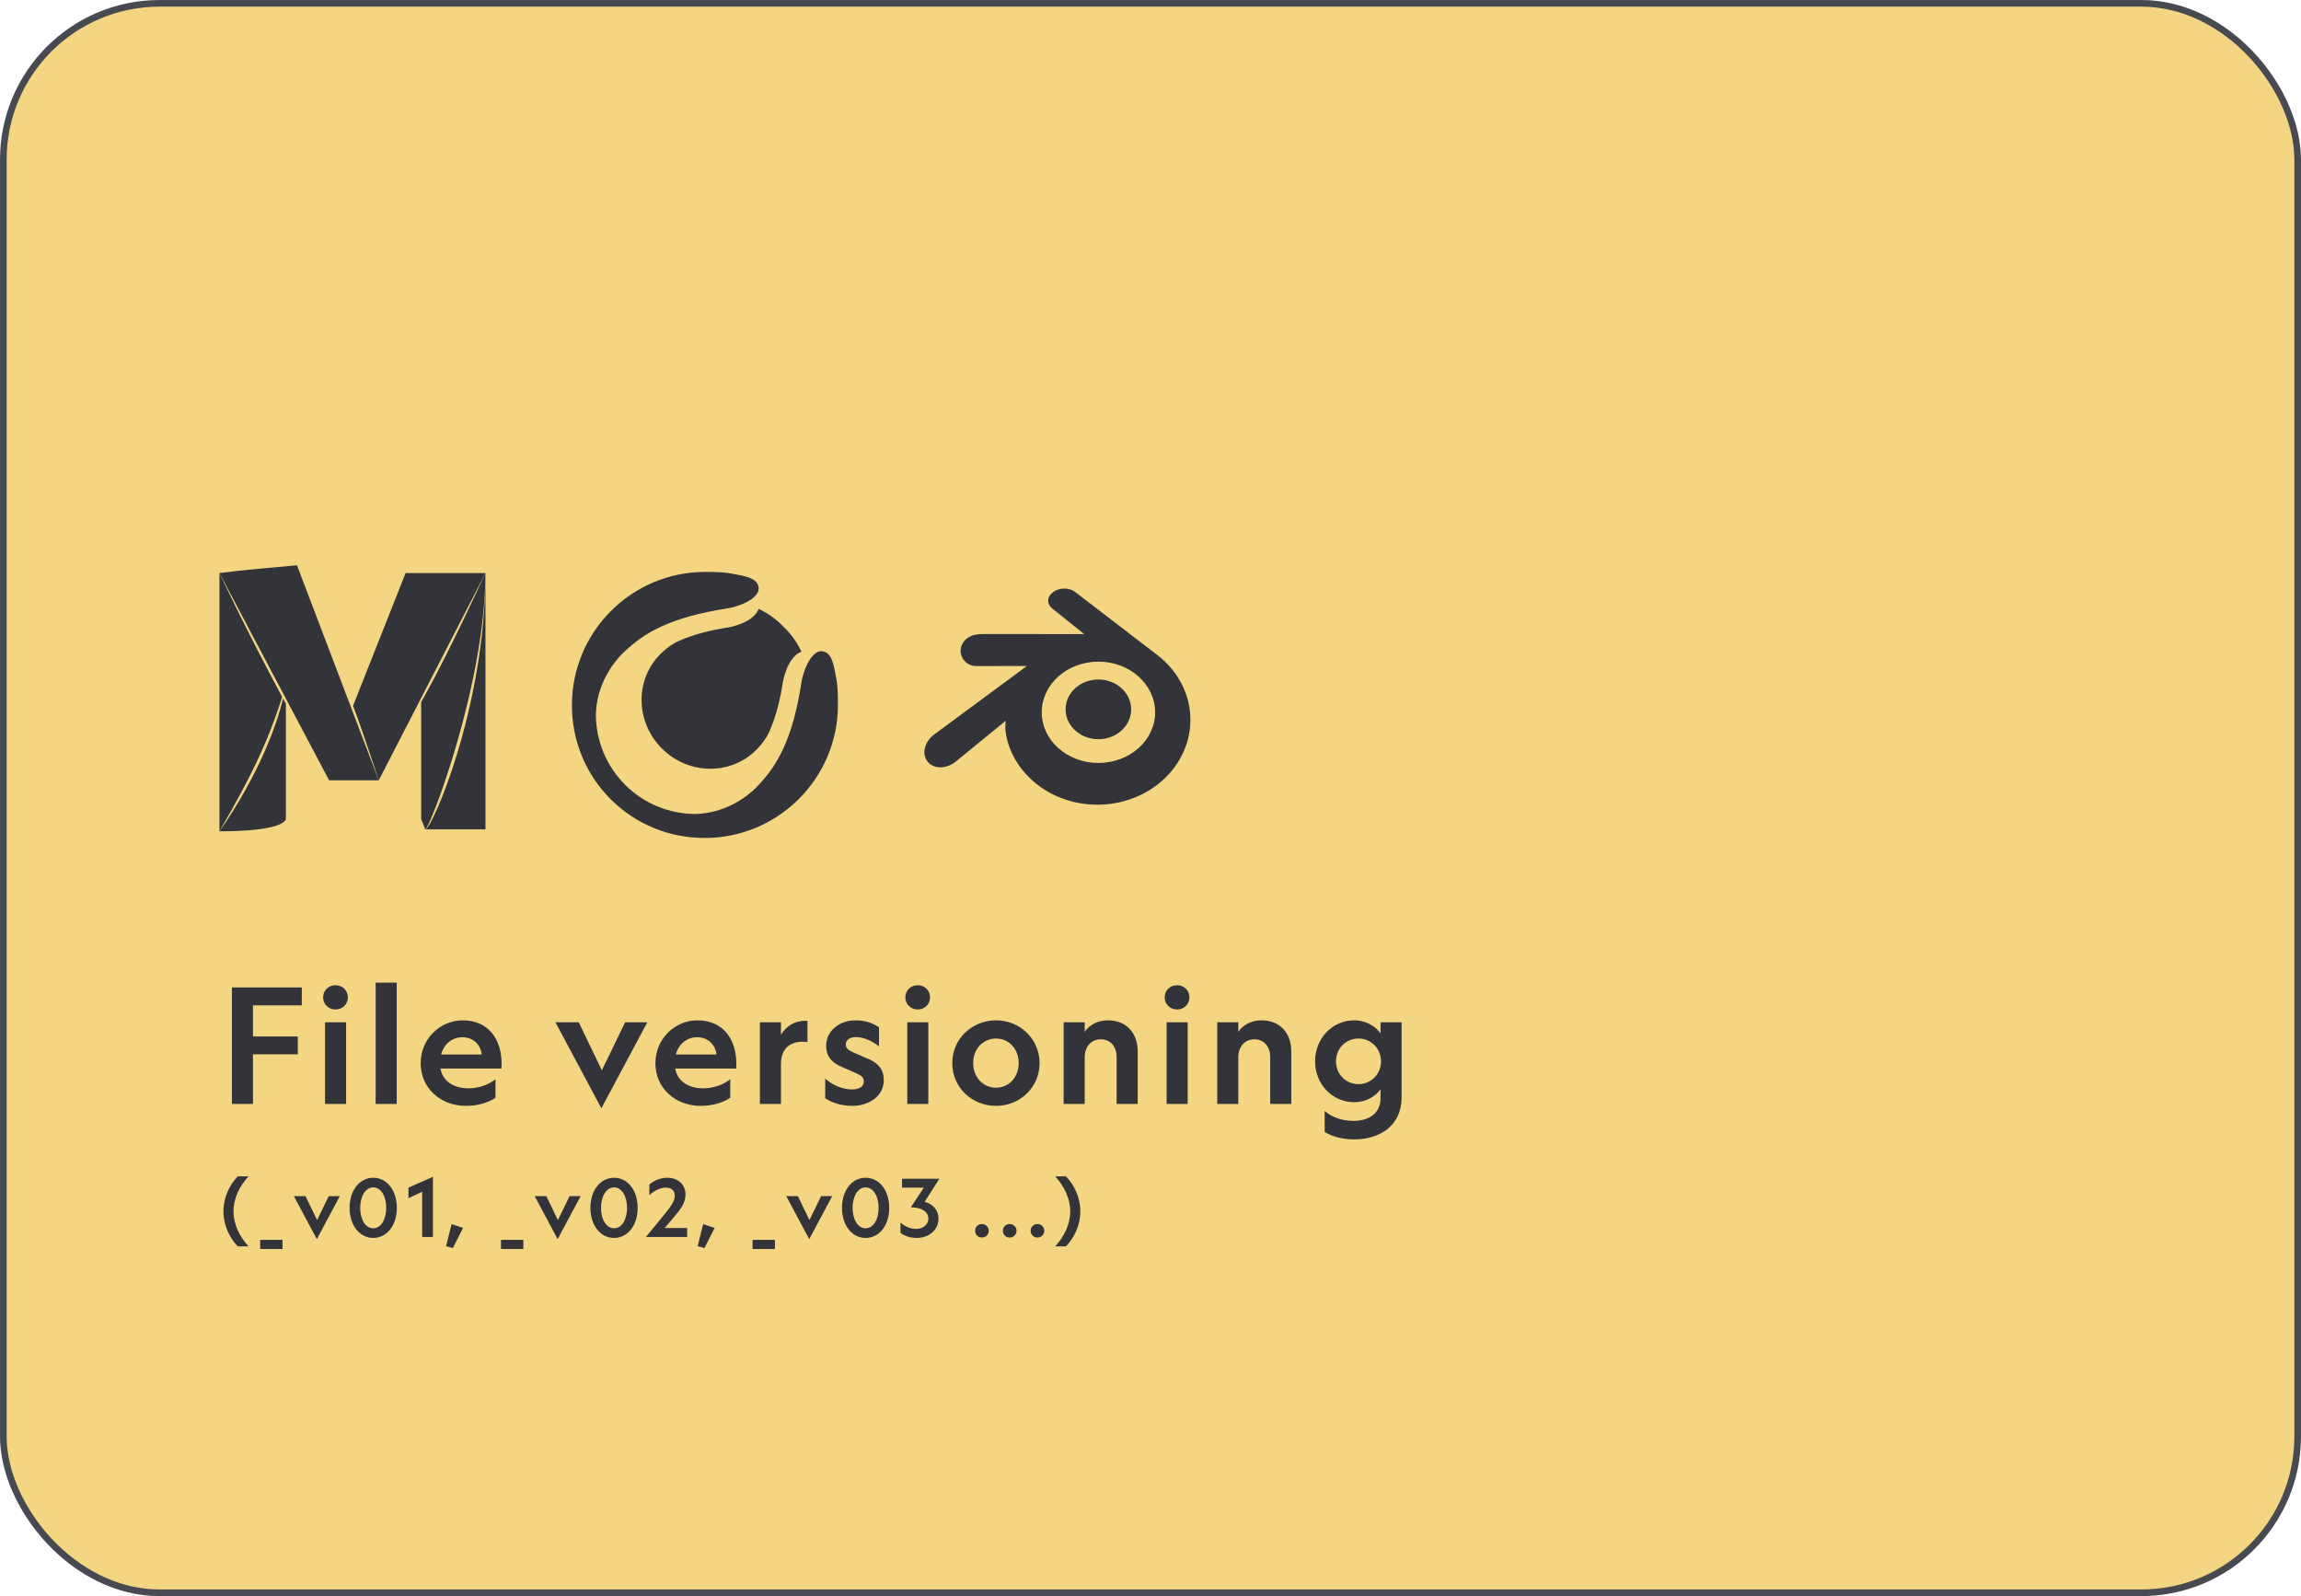 <svg width="346" height="240" viewBox="0 0 346 240" fill="none" xmlns="http://www.w3.org/2000/svg">
<rect x="0.5" y="0.5" width="345" height="239" rx="23.5" fill="#F3D582"/>
<rect x="0.5" y="0.5" width="345" height="239" rx="23.5" stroke="#484A51"/>
<path d="M34.872 166V148.48H45.384V151.168H38.04V155.848H44.784V158.536H38.04V166H34.872ZM50.46 148.144C51.492 148.144 52.308 148.936 52.308 149.968C52.308 151 51.492 151.792 50.46 151.792H50.436C49.404 151.792 48.588 151 48.588 149.968C48.588 148.936 49.404 148.144 50.436 148.144H50.46ZM48.876 153.712H52.044V166H48.876V153.712ZM56.486 147.76H59.654V166H56.486V147.76ZM63.255 159.88C63.255 156.184 66.207 153.424 69.567 153.424C73.455 153.424 75.423 156.28 75.423 159.928C75.423 160.168 75.423 160.408 75.399 160.672H66.231C66.567 162.568 68.199 163.648 70.455 163.648C71.895 163.648 73.455 163.144 74.511 162.28V165.064C73.287 165.904 71.607 166.288 70.071 166.288C66.207 166.288 63.255 163.576 63.255 159.88ZM69.519 155.968C67.983 155.968 66.759 156.976 66.327 158.56H72.447C72.303 157.264 71.319 155.968 69.519 155.968ZM90.501 160.936L94.005 153.712H97.341L90.429 166.648L83.517 153.712H87.021L90.501 160.936ZM98.552 159.88C98.552 156.184 101.504 153.424 104.864 153.424C108.752 153.424 110.72 156.28 110.72 159.928C110.72 160.168 110.72 160.408 110.696 160.672H101.528C101.864 162.568 103.496 163.648 105.752 163.648C107.192 163.648 108.752 163.144 109.808 162.28V165.064C108.584 165.904 106.904 166.288 105.368 166.288C101.504 166.288 98.552 163.576 98.552 159.88ZM104.816 155.968C103.28 155.968 102.056 156.976 101.624 158.56H107.744C107.6 157.264 106.616 155.968 104.816 155.968ZM121.417 153.52V156.688C121.153 156.664 120.913 156.64 120.673 156.64C118.849 156.64 117.433 157.624 117.433 160V166H114.265V153.712H117.433V155.608C118.105 154.432 119.377 153.496 121.057 153.496C121.177 153.496 121.297 153.52 121.417 153.52ZM124.086 162.184C125.214 163.216 126.75 163.816 128.142 163.816C129.15 163.816 129.894 163.408 129.894 162.616C129.894 162.016 129.582 161.776 128.838 161.416L126.582 160.432C125.286 159.856 124.23 159.04 124.23 157.24C124.23 155.104 126.102 153.424 128.694 153.424C130.086 153.424 131.286 153.856 132.174 154.48V157.336C131.142 156.544 129.918 155.944 128.718 155.944C127.806 155.944 127.182 156.352 127.182 157.072C127.182 157.696 127.638 157.936 128.478 158.32L130.638 159.256C132.102 159.904 132.894 160.816 132.894 162.424C132.894 164.824 130.638 166.288 128.166 166.288C126.558 166.288 125.118 165.832 124.086 165.136V162.184ZM138.007 148.144C139.039 148.144 139.855 148.936 139.855 149.968C139.855 151 139.039 151.792 138.007 151.792H137.983C136.951 151.792 136.135 151 136.135 149.968C136.135 148.936 136.951 148.144 137.983 148.144H138.007ZM136.423 153.712H139.591V166H136.423V153.712ZM149.769 166.288C146.193 166.288 143.193 163.552 143.193 159.856C143.193 156.184 146.193 153.424 149.769 153.424C153.321 153.424 156.321 156.184 156.321 159.856C156.321 163.552 153.321 166.288 149.769 166.288ZM149.769 156.16C147.825 156.16 146.337 157.72 146.337 159.856C146.337 161.992 147.825 163.552 149.769 163.552C151.713 163.552 153.177 161.992 153.177 159.856C153.177 157.72 151.713 156.16 149.769 156.16ZM163.107 158.968V166H159.939V153.712H163.107V155.152C163.755 154.168 165.027 153.424 166.587 153.424C169.419 153.424 171.075 155.368 171.075 158.104V166H167.907V158.944C167.907 157.504 167.091 156.28 165.507 156.28C163.995 156.28 163.107 157.504 163.107 158.968ZM177.007 148.144C178.039 148.144 178.855 148.936 178.855 149.968C178.855 151 178.039 151.792 177.007 151.792H176.983C175.951 151.792 175.135 151 175.135 149.968C175.135 148.936 175.951 148.144 176.983 148.144H177.007ZM175.423 153.712H178.591V166H175.423V153.712ZM186.201 158.968V166H183.033V153.712H186.201V155.152C186.849 154.168 188.121 153.424 189.681 153.424C192.513 153.424 194.169 155.368 194.169 158.104V166H191.001V158.944C191.001 157.504 190.185 156.28 188.601 156.28C187.089 156.28 186.201 157.504 186.201 158.968ZM210.757 153.712V164.992C210.757 169.384 207.349 171.328 203.605 171.328C201.901 171.328 200.245 170.896 199.189 170.2V167.056C200.413 168.112 201.997 168.544 203.557 168.544C205.717 168.544 207.589 167.488 207.589 165.16V163.768C206.917 164.8 205.429 165.736 203.629 165.736C200.413 165.736 197.749 163.096 197.749 159.592C197.749 156.064 200.413 153.424 203.629 153.424C205.429 153.424 206.917 154.384 207.589 155.392V153.712H210.757ZM207.661 159.592C207.661 157.6 206.101 156.16 204.277 156.16C202.429 156.16 200.893 157.6 200.893 159.592C200.893 161.56 202.429 163.024 204.277 163.024C206.101 163.024 207.661 161.56 207.661 159.592ZM35.76 187.416C34.56 186.18 33.6 184.308 33.6 182.148C33.6 179.988 34.56 178.116 35.76 176.88H37.368C36.048 178.332 35.112 180.156 35.112 182.148C35.112 184.14 36.048 185.964 37.368 187.416H35.76ZM39.125 186.432H42.485V187.812H39.125V186.432ZM47.68 183.468L49.432 179.856H51.1L47.644 186.324L44.188 179.856H45.94L47.68 183.468ZM56.121 177.096C58.173 177.096 59.673 178.98 59.673 181.62C59.673 184.26 58.173 186.144 56.121 186.144C54.081 186.144 52.569 184.26 52.569 181.62C52.569 178.98 54.081 177.096 56.121 177.096ZM56.121 178.548C54.933 178.548 54.165 179.904 54.165 181.62C54.165 183.336 54.933 184.692 56.121 184.692C57.321 184.692 58.077 183.336 58.077 181.62C58.077 179.904 57.321 178.548 56.121 178.548ZM65.101 176.952V186H63.481V179.196L61.417 180.168V178.584L65.101 176.952ZM68.098 187.668L67.078 187.38L67.906 184.068L69.634 184.632L68.098 187.668ZM75.336 186.432H78.696V187.812H75.336V186.432ZM83.891 183.468L85.643 179.856H87.311L83.855 186.324L80.399 179.856H82.151L83.891 183.468ZM92.332 177.096C94.384 177.096 95.884 178.98 95.884 181.62C95.884 184.26 94.384 186.144 92.332 186.144C90.292 186.144 88.78 184.26 88.78 181.62C88.78 178.98 90.292 177.096 92.332 177.096ZM92.332 178.548C91.144 178.548 90.376 179.904 90.376 181.62C90.376 183.336 91.144 184.692 92.332 184.692C93.532 184.692 94.288 183.336 94.288 181.62C94.288 179.904 93.532 178.548 92.332 178.548ZM99.946 184.656H103.33V186H97.126L99.838 182.7C100.69 181.656 101.47 180.672 101.47 179.808C101.47 179.052 100.978 178.572 100.09 178.572C99.178 178.572 98.194 179.196 97.642 179.712V178.128C98.254 177.564 99.25 177.096 100.33 177.096C101.986 177.096 103.078 178.14 103.078 179.616C103.078 180.78 102.454 181.692 101.542 182.772L99.946 184.656ZM105.926 187.668L104.906 187.38L105.734 184.068L107.462 184.632L105.926 187.668ZM113.164 186.432H116.524V187.812H113.164V186.432ZM121.719 183.468L123.471 179.856H125.139L121.683 186.324L118.227 179.856H119.979L121.719 183.468ZM130.16 177.096C132.212 177.096 133.712 178.98 133.712 181.62C133.712 184.26 132.212 186.144 130.16 186.144C128.12 186.144 126.608 184.26 126.608 181.62C126.608 178.98 128.12 177.096 130.16 177.096ZM130.16 178.548C128.972 178.548 128.204 179.904 128.204 181.62C128.204 183.336 128.972 184.692 130.16 184.692C131.36 184.692 132.116 183.336 132.116 181.62C132.116 179.904 131.36 178.548 130.16 178.548ZM135.636 178.584V177.24H141.252L139.032 180.72C140.292 181.008 141.12 181.992 141.12 183.24C141.12 185.028 139.572 186.144 137.892 186.144C136.752 186.144 135.984 185.808 135.408 185.388V183.828C136.08 184.44 136.92 184.788 137.76 184.788C138.768 184.788 139.596 184.152 139.596 183.24C139.596 182.112 138.432 181.548 137.004 181.548H136.956L138.912 178.584H135.636ZM147.659 184.056C148.223 184.056 148.679 184.5 148.679 185.064C148.679 185.64 148.223 186.084 147.659 186.084H147.635C147.071 186.084 146.627 185.64 146.627 185.064C146.627 184.5 147.071 184.056 147.635 184.056H147.659ZM151.834 184.056C152.398 184.056 152.854 184.5 152.854 185.064C152.854 185.64 152.398 186.084 151.834 186.084H151.81C151.246 186.084 150.802 185.64 150.802 185.064C150.802 184.5 151.246 184.056 151.81 184.056H151.834ZM156.01 184.056C156.574 184.056 157.03 184.5 157.03 185.064C157.03 185.64 156.574 186.084 156.01 186.084H155.986C155.422 186.084 154.978 185.64 154.978 185.064C154.978 184.5 155.422 184.056 155.986 184.056H156.01ZM160.282 187.416H158.674C159.994 185.964 160.93 184.14 160.93 182.148C160.93 180.156 159.994 178.332 158.674 176.88H160.282C161.482 178.116 162.442 179.988 162.442 182.148C162.442 184.308 161.482 186.18 160.282 187.416Z" fill="#323439"/>
<g clip-path="url(#clip0_3630_7028)">
<path d="M60.993 86.166H73L56.953 117.334C56.953 117.334 54.249 109.077 53.087 106.13" fill="#323439"/>
<path d="M63.955 124.705H73V86.166C72.993 106.305 64.942 124.705 63.955 124.705Z" fill="#323439"/>
<path d="M56.953 117.334H49.487L33 86.166C35.924 85.775 41.764 85.247 44.657 85L56.953 117.334Z" fill="#323439"/>
<path d="M42.561 105.028C40.085 115.313 32.992 125.008 33 125C41.217 125 42.987 123.746 42.987 123.083C42.987 122.716 42.987 111.241 42.987 105.811C42.843 105.555 42.706 105.292 42.561 105.028Z" fill="#323439"/>
<path d="M33 86.166V125C37.496 117.19 40.116 112.079 42.432 104.796C36.721 94.175 33 86.166 33 86.166Z" fill="#323439"/>
<path d="M63.332 123.179L63.955 124.705V104.469L63.332 105.563" fill="#323439"/>
<path d="M63.925 104.509V124.641L63.947 124.705C64.593 124.705 72.992 102.92 72.992 86.166C72.993 86.166 67.866 97.41 63.925 104.509Z" fill="#323439"/>
</g>
<path d="M125.997 105.963C125.997 104.55 125.99 103.199 125.71 101.803C125.57 101.093 125.398 99.844 124.968 98.973C124.793 98.616 124.573 98.322 124.293 98.154C122.184 96.891 120.756 101.023 120.539 102.443C119.196 111.358 116.74 115.192 114.095 118.012C114.095 118.012 114.092 118.016 114.085 118.026C113.92 118.201 113.756 118.369 113.591 118.537C112.402 119.688 109.156 122.333 104.426 122.399C100.644 122.347 96.88 120.891 93.994 118.005C91.108 115.119 89.652 111.354 89.6 107.572C89.666 102.846 92.314 99.596 93.462 98.406C93.63 98.242 93.798 98.077 93.973 97.913C93.983 97.906 93.987 97.902 93.987 97.902C96.81 95.254 100.641 92.798 109.554 91.454C110.975 91.241 115.103 89.81 113.843 87.7C113.676 87.42 113.381 87.2 113.025 87.025C112.154 86.595 110.901 86.423 110.195 86.283C108.802 86.007 107.452 86 106.039 86C94.973 86 86 94.974 86 106.04C86 111.379 88.05 116.368 91.804 120.16H91.842V120.199C95.635 123.953 100.623 126.003 105.962 126.003C117.023 126.003 126 117.029 126 105.963H125.997Z" fill="#323439"/>
<path d="M113.308 113.146C113.34 113.118 113.375 113.086 113.406 113.058C114.704 111.879 115.407 110.585 115.586 110.235C116.695 107.8 117.331 105.127 117.73 102.503C117.734 102.468 118.339 99.008 120.294 98.088C120.368 98.053 120.441 98.025 120.515 98C119.923 96.723 119.102 95.527 118.049 94.474C117.971 94.397 117.895 94.327 117.818 94.25C117.744 94.173 117.671 94.092 117.594 94.019C116.541 92.966 115.344 92.144 114.068 91.552C114.043 91.626 114.015 91.699 113.98 91.773C113.056 93.728 109.596 94.334 109.565 94.337C106.941 94.733 104.268 95.373 101.834 96.482C101.515 96.643 100.424 97.237 99.343 98.312C99.329 98.326 99.318 98.336 99.304 98.347C99.283 98.368 99.262 98.392 99.238 98.417C99.182 98.476 99.122 98.535 99.067 98.599C95.453 102.478 95.628 108.647 99.525 112.544C103.317 116.337 109.264 116.602 113.154 113.282C113.207 113.237 113.259 113.195 113.312 113.149L113.308 113.146Z" fill="#323439"/>
<path d="M178.883 106.598C178.648 104.949 178.076 103.385 177.182 101.95C176.403 100.698 175.402 99.584 174.208 98.638L174.212 98.635L161.672 89.017C161.663 89.009 161.653 89.001 161.644 88.994C161.227 88.675 160.662 88.5 160.055 88.5C159.447 88.5 158.86 88.676 158.404 88.995C157.914 89.337 157.634 89.791 157.614 90.274C157.596 90.725 157.811 91.159 158.222 91.496C159.029 92.132 159.834 92.782 160.64 93.433C161.423 94.064 162.229 94.715 163.032 95.348L147.673 95.338C145.916 95.338 144.72 96.161 144.474 97.54C144.366 98.144 144.557 98.808 144.983 99.317C145.436 99.856 146.093 100.154 146.833 100.154L148.004 100.154C149.621 100.154 151.246 100.15 152.868 100.147L154.416 100.143L140.476 110.442L140.421 110.482C139.642 111.078 139.132 111.914 139.022 112.774C138.939 113.426 139.091 114.022 139.463 114.498C139.906 115.066 140.598 115.378 141.411 115.378C142.21 115.378 143.025 115.075 143.707 114.525L151.235 108.373C151.203 108.673 151.163 109.114 151.168 109.434C151.176 109.94 151.339 110.957 151.597 111.782C152.13 113.477 153.027 115.028 154.263 116.391C155.55 117.808 157.117 118.932 158.921 119.73C160.828 120.572 162.878 121 165.014 121H165.033C167.176 120.995 169.233 120.561 171.146 119.709C172.952 118.901 174.519 117.773 175.801 116.355C177.036 114.986 177.932 113.432 178.463 111.738C178.726 110.9 178.895 110.034 178.965 109.158C179.031 108.312 179.003 107.45 178.883 106.598ZM165.17 114.724C160.462 114.724 156.645 111.314 156.645 107.107C156.645 102.9 160.462 99.49 165.17 99.49C169.878 99.49 173.695 102.9 173.695 107.107C173.695 111.314 169.878 114.724 165.17 114.724ZM170.086 106.438C170.156 107.693 169.653 108.859 168.771 109.722C167.874 110.602 166.594 111.154 165.163 111.154C163.732 111.154 162.451 110.602 161.554 109.722C160.672 108.859 160.171 107.694 160.24 106.439C160.308 105.219 160.904 104.142 161.801 103.38C162.683 102.631 163.868 102.173 165.163 102.173C166.457 102.173 167.642 102.631 168.524 103.38C169.422 104.142 170.018 105.218 170.086 106.438Z" fill="#323439"/>
<defs>
<clipPath id="clip0_3630_7028">
<rect width="40" height="40" fill="white" transform="translate(33 85)"/>
</clipPath>
</defs>
</svg>
